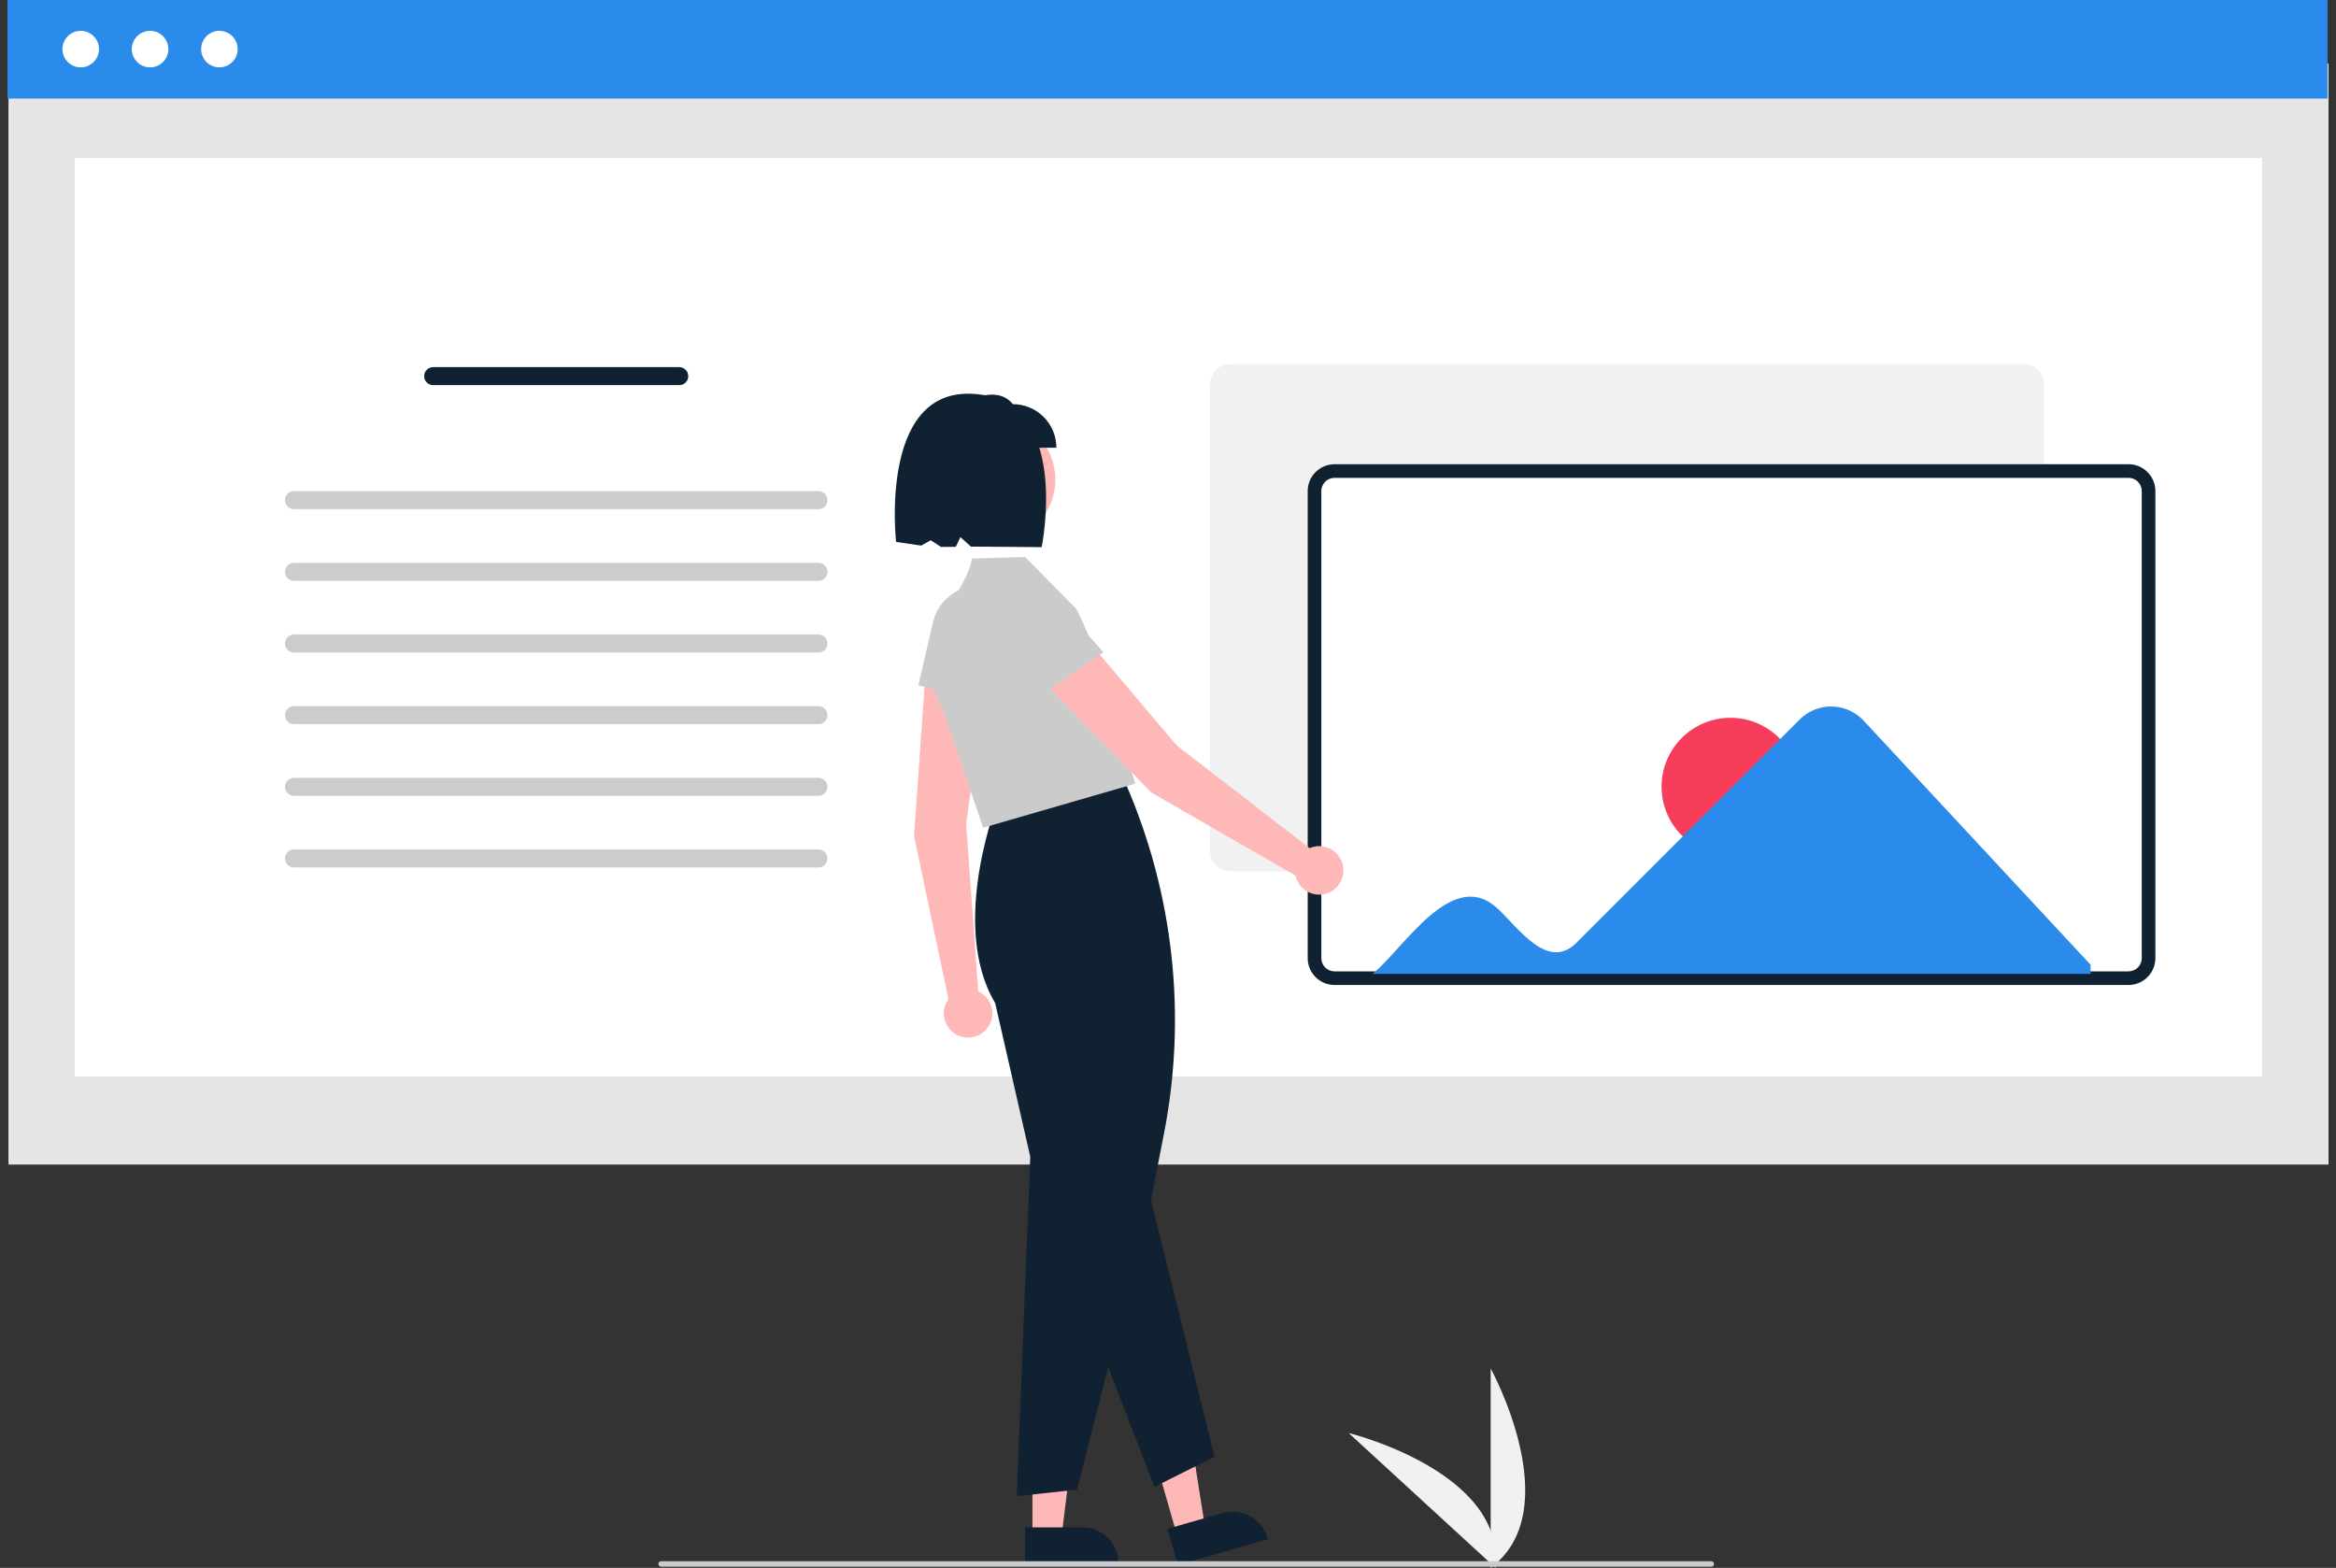 <svg width="298" height="200" viewBox="0 0 298 200" fill="none" xmlns="http://www.w3.org/2000/svg">
<rect x="0" y="0" width="298" height="200" fill="#333333" stroke="none"/>
<g clip-path="url(#clip0_477_3311)">
<path d="M190.165 200V174.566C190.165 174.566 200.077 192.598 190.165 200Z" fill="#F1F1F1"/>
<path d="M190.778 199.996L172.042 182.796C172.042 182.796 192.028 187.688 190.778 199.996Z" fill="#F1F1F1"/>
<path d="M297.047 8.114H1.079V148.556H297.047V8.114Z" fill="#E5E5E5"/>
<path d="M288.584 20.157H9.542V137.332H288.584V20.157Z" fill="white"/>
<path d="M296.921 0H0.953V12.574H296.921V0Z" fill="#2A8BEA"/>
<path d="M10.296 8.594C11.584 8.594 12.627 7.551 12.627 6.264C12.627 4.976 11.584 3.933 10.296 3.933C9.009 3.933 7.966 4.976 7.966 6.264C7.966 7.551 9.009 8.594 10.296 8.594Z" fill="white"/>
<path d="M19.142 8.594C20.429 8.594 21.473 7.551 21.473 6.264C21.473 4.976 20.429 3.933 19.142 3.933C17.855 3.933 16.812 4.976 16.812 6.264C16.812 7.551 17.855 8.594 19.142 8.594Z" fill="white"/>
<path d="M27.988 8.594C29.276 8.594 30.319 7.551 30.319 6.264C30.319 4.976 29.276 3.933 27.988 3.933C26.701 3.933 25.658 4.976 25.658 6.264C25.658 7.551 26.701 8.594 27.988 8.594Z" fill="white"/>
<path d="M55.259 46.832C54.954 46.832 54.662 46.953 54.446 47.169C54.231 47.384 54.11 47.676 54.11 47.981C54.11 48.286 54.231 48.578 54.446 48.794C54.662 49.009 54.954 49.13 55.259 49.13H86.653C86.958 49.13 87.25 49.009 87.465 48.794C87.681 48.578 87.802 48.286 87.802 47.981C87.802 47.676 87.681 47.384 87.465 47.169C87.25 46.953 86.958 46.832 86.653 46.832H55.259Z" fill="#102131"/>
<path d="M37.504 62.654C37.199 62.654 36.907 62.775 36.691 62.99C36.476 63.206 36.355 63.498 36.355 63.803C36.355 64.107 36.476 64.4 36.691 64.615C36.907 64.831 37.199 64.951 37.504 64.951H104.408C104.713 64.951 105.005 64.831 105.22 64.615C105.436 64.4 105.557 64.107 105.557 63.803C105.557 63.498 105.436 63.206 105.22 62.99C105.005 62.775 104.713 62.654 104.408 62.654H37.504Z" fill="#CCCCCC"/>
<path d="M37.504 71.795C37.199 71.795 36.907 71.916 36.691 72.131C36.476 72.347 36.355 72.639 36.355 72.944C36.355 73.249 36.476 73.541 36.691 73.756C36.907 73.972 37.199 74.093 37.504 74.093H104.408C104.713 74.093 105.005 73.972 105.22 73.756C105.436 73.541 105.557 73.249 105.557 72.944C105.557 72.639 105.436 72.347 105.22 72.131C105.005 71.916 104.713 71.795 104.408 71.795H37.504Z" fill="#CCCCCC"/>
<path d="M37.504 80.936C37.199 80.936 36.907 81.057 36.691 81.273C36.476 81.488 36.355 81.78 36.355 82.085C36.355 82.39 36.476 82.682 36.691 82.897C36.907 83.113 37.199 83.234 37.504 83.234H104.408C104.713 83.234 105.005 83.113 105.22 82.897C105.436 82.682 105.557 82.39 105.557 82.085C105.557 81.78 105.436 81.488 105.22 81.273C105.005 81.057 104.713 80.936 104.408 80.936H37.504Z" fill="#CCCCCC"/>
<path d="M37.504 90.077C37.199 90.077 36.907 90.198 36.691 90.414C36.476 90.629 36.355 90.921 36.355 91.226C36.355 91.531 36.476 91.823 36.691 92.039C36.907 92.254 37.199 92.375 37.504 92.375H104.408C104.713 92.375 105.005 92.254 105.22 92.039C105.436 91.823 105.557 91.531 105.557 91.226C105.557 90.921 105.436 90.629 105.22 90.414C105.005 90.198 104.713 90.077 104.408 90.077H37.504Z" fill="#CCCCCC"/>
<path d="M37.504 99.218C37.199 99.218 36.907 99.339 36.691 99.555C36.476 99.77 36.355 100.063 36.355 100.367C36.355 100.672 36.476 100.964 36.691 101.18C36.907 101.395 37.199 101.516 37.504 101.516H104.408C104.713 101.516 105.005 101.395 105.22 101.18C105.436 100.964 105.557 100.672 105.557 100.367C105.557 100.063 105.436 99.77 105.22 99.555C105.005 99.339 104.713 99.218 104.408 99.218H37.504Z" fill="#CCCCCC"/>
<path d="M37.504 108.36C37.199 108.36 36.907 108.481 36.691 108.696C36.476 108.912 36.355 109.204 36.355 109.509C36.355 109.813 36.476 110.106 36.691 110.321C36.907 110.537 37.199 110.658 37.504 110.658H104.408C104.713 110.658 105.005 110.537 105.22 110.321C105.436 110.106 105.557 109.813 105.557 109.509C105.557 109.204 105.436 108.912 105.22 108.696C105.005 108.481 104.713 108.36 104.408 108.36H37.504Z" fill="#CCCCCC"/>
<path d="M258.211 111.149H156.918C156.241 111.149 155.592 110.879 155.113 110.401C154.635 109.922 154.365 109.273 154.365 108.596V49.012C154.365 48.335 154.635 47.686 155.113 47.207C155.592 46.728 156.241 46.459 156.918 46.458H258.211C258.888 46.459 259.537 46.728 260.016 47.207C260.495 47.686 260.764 48.335 260.765 49.012V108.596C260.764 109.273 260.495 109.922 260.016 110.401C259.537 110.879 258.888 111.149 258.211 111.149Z" fill="#F1F1F1"/>
<path d="M271.536 124.778H170.244C169.567 124.777 168.917 124.508 168.439 124.029C167.96 123.55 167.691 122.901 167.69 122.224V62.64C167.691 61.963 167.96 61.314 168.439 60.835C168.917 60.357 169.567 60.087 170.244 60.087H271.536C272.213 60.087 272.862 60.357 273.341 60.835C273.82 61.314 274.089 61.963 274.09 62.64V122.224C274.089 122.901 273.82 123.55 273.341 124.029C272.862 124.508 272.213 124.777 271.536 124.778Z" fill="white"/>
<path d="M271.536 125.647H170.244C169.336 125.645 168.466 125.285 167.825 124.643C167.183 124.001 166.822 123.131 166.821 122.224V62.64C166.822 61.733 167.183 60.863 167.825 60.221C168.466 59.58 169.336 59.219 170.244 59.218H271.536C272.444 59.219 273.314 59.58 273.955 60.221C274.597 60.863 274.958 61.733 274.959 62.64V122.224C274.958 123.131 274.597 124.001 273.955 124.643C273.314 125.285 272.444 125.646 271.536 125.647ZM170.244 60.955C169.797 60.956 169.369 61.134 169.053 61.45C168.737 61.765 168.559 62.194 168.559 62.64V122.224C168.559 122.671 168.737 123.099 169.053 123.415C169.369 123.73 169.797 123.908 170.244 123.909H271.536C271.983 123.908 272.411 123.73 272.727 123.415C273.043 123.099 273.22 122.671 273.221 122.224V62.64C273.22 62.194 273.043 61.765 272.727 61.45C272.411 61.134 271.983 60.956 271.536 60.955H170.244Z" fill="#102131"/>
<path d="M220.753 109.143C225.608 109.143 229.543 105.207 229.543 100.353C229.543 95.499 225.608 91.564 220.753 91.564C215.899 91.564 211.964 95.499 211.964 100.353C211.964 105.207 215.899 109.143 220.753 109.143Z" fill="#F73C5C"/>
<path d="M237.709 91.897C237.192 91.348 236.57 90.908 235.88 90.603C235.19 90.298 234.447 90.134 233.692 90.121C232.938 90.107 232.189 90.245 231.489 90.525C230.788 90.805 230.151 91.222 229.614 91.752L201.108 120.259C197.456 123.928 193.644 118.316 191.209 116.054C185.351 110.261 179.024 121.123 175.087 124.234H266.693V123.068L237.709 91.897Z" fill="#2A8BEA"/>
<path d="M124.792 126.451L123.25 105.091L126.018 85.075L118.156 84.544L116.604 106.655L120.99 127.447C120.617 127.964 120.412 128.583 120.404 129.22C120.395 129.858 120.584 130.482 120.944 131.008C121.305 131.534 121.818 131.936 122.415 132.158C123.013 132.381 123.664 132.414 124.281 132.252C124.897 132.091 125.449 131.743 125.86 131.256C126.271 130.769 126.522 130.167 126.578 129.532C126.634 128.897 126.492 128.26 126.172 127.709C125.853 127.157 125.37 126.718 124.792 126.451Z" fill="#FFB8B8"/>
<path d="M117.153 87.421L118.999 79.431C119.353 77.901 120.278 76.564 121.586 75.694C122.893 74.824 124.484 74.487 126.031 74.752C127.579 75.017 128.967 75.864 129.911 77.12C130.854 78.375 131.282 79.944 131.106 81.504L130.09 90.532L117.153 87.421Z" fill="#CBCBCB"/>
<path d="M131.708 196.043H135.415L137.178 181.746L131.708 181.746L131.708 196.043Z" fill="#FFB8B8"/>
<path d="M130.763 194.833L138.062 194.833C139.296 194.833 140.479 195.323 141.352 196.195C142.224 197.067 142.714 198.251 142.714 199.484V199.635L130.763 199.636L130.763 194.833Z" fill="#102131"/>
<path d="M150.174 195.922L153.737 194.901L151.496 180.671L146.237 182.178L150.174 195.922Z" fill="#FFB8B8"/>
<path d="M148.932 195.019L155.949 193.008C157.135 192.669 158.408 192.814 159.487 193.412C160.566 194.011 161.362 195.013 161.702 196.199L161.744 196.345L150.255 199.636L148.932 195.019Z" fill="#102131"/>
<path d="M129.705 190.854L131.429 147.546L126.951 127.947C120.926 117.844 127.426 101.73 127.493 101.568L127.517 101.509L127.58 101.5L143.342 99.365L143.564 99.873C149.729 113.968 151.44 129.611 148.468 144.706L146.827 153.096L154.935 185.833L147.262 189.669L141.374 174.402L137.394 190.023L129.705 190.854Z" fill="#102131"/>
<path d="M125.417 105.585L120.275 90.517C117.078 84.888 119.105 79.89 121.37 76.688C123.814 73.231 123.961 71.293 123.994 71.271L124.02 71.254L130.776 71.049L137.029 77.403C137.422 77.249 140.744 85.436 140.462 85.848L144.83 99.965L125.417 105.585Z" fill="#CBCBCB"/>
<path d="M167.054 108.19L150.114 95.087L137.051 79.671L131.41 85.173L146.845 101.081L165.26 111.686C165.395 112.309 165.72 112.875 166.189 113.306C166.658 113.738 167.249 114.013 167.881 114.096C168.513 114.179 169.155 114.064 169.72 113.768C170.284 113.472 170.743 113.008 171.034 112.441C171.325 111.874 171.434 111.231 171.345 110.6C171.257 109.969 170.976 109.38 170.54 108.915C170.104 108.45 169.536 108.13 168.912 108.001C168.288 107.871 167.639 107.937 167.054 108.19Z" fill="#FFB8B8"/>
<path d="M129.807 90.748L125.087 84.042C124.183 82.757 123.805 81.176 124.029 79.622C124.254 78.068 125.064 76.658 126.294 75.682C127.524 74.706 129.081 74.237 130.646 74.372C132.21 74.507 133.664 75.234 134.709 76.407L140.756 83.188L129.807 90.748Z" fill="#CBCBCB"/>
<path d="M126.603 69.202C131.034 69.202 134.626 65.61 134.626 61.179C134.626 56.748 131.034 53.156 126.603 53.156C122.172 53.156 118.58 56.748 118.58 61.179C118.58 65.61 122.172 69.202 126.603 69.202Z" fill="#FFB8B8"/>
<path d="M134.761 57.109H122.021V51.556C124.818 50.445 127.554 49.501 129.208 51.556C130.68 51.556 132.093 52.141 133.134 53.182C134.176 54.224 134.761 55.636 134.761 57.109Z" fill="#102131"/>
<path d="M123.777 50.224C112.105 49.906 114.315 69.135 114.315 69.135C114.315 69.135 116.518 69.426 117.522 69.597L118.736 68.914L120.042 69.77C120.641 69.773 121.271 69.761 121.924 69.749L122.523 68.517L123.857 69.727C126.287 69.731 132.881 69.798 132.881 69.798C132.881 69.798 136.855 50.582 123.777 50.224Z" fill="#102131"/>
<path d="M218.296 199.852H84.342C84.249 199.852 84.16 199.815 84.094 199.749C84.028 199.683 83.991 199.593 83.991 199.5C83.991 199.407 84.028 199.317 84.094 199.251C84.16 199.185 84.249 199.148 84.342 199.148H218.296C218.389 199.148 218.479 199.185 218.545 199.251C218.611 199.317 218.648 199.407 218.648 199.5C218.648 199.593 218.611 199.683 218.545 199.749C218.479 199.815 218.389 199.852 218.296 199.852Z" fill="#CBCBCB"/>
</g>
<defs>
<clipPath id="clip0_477_3311">
<rect width="296.094" height="200" fill="white" transform="translate(0.953)"/>
</clipPath>
</defs>
</svg>
